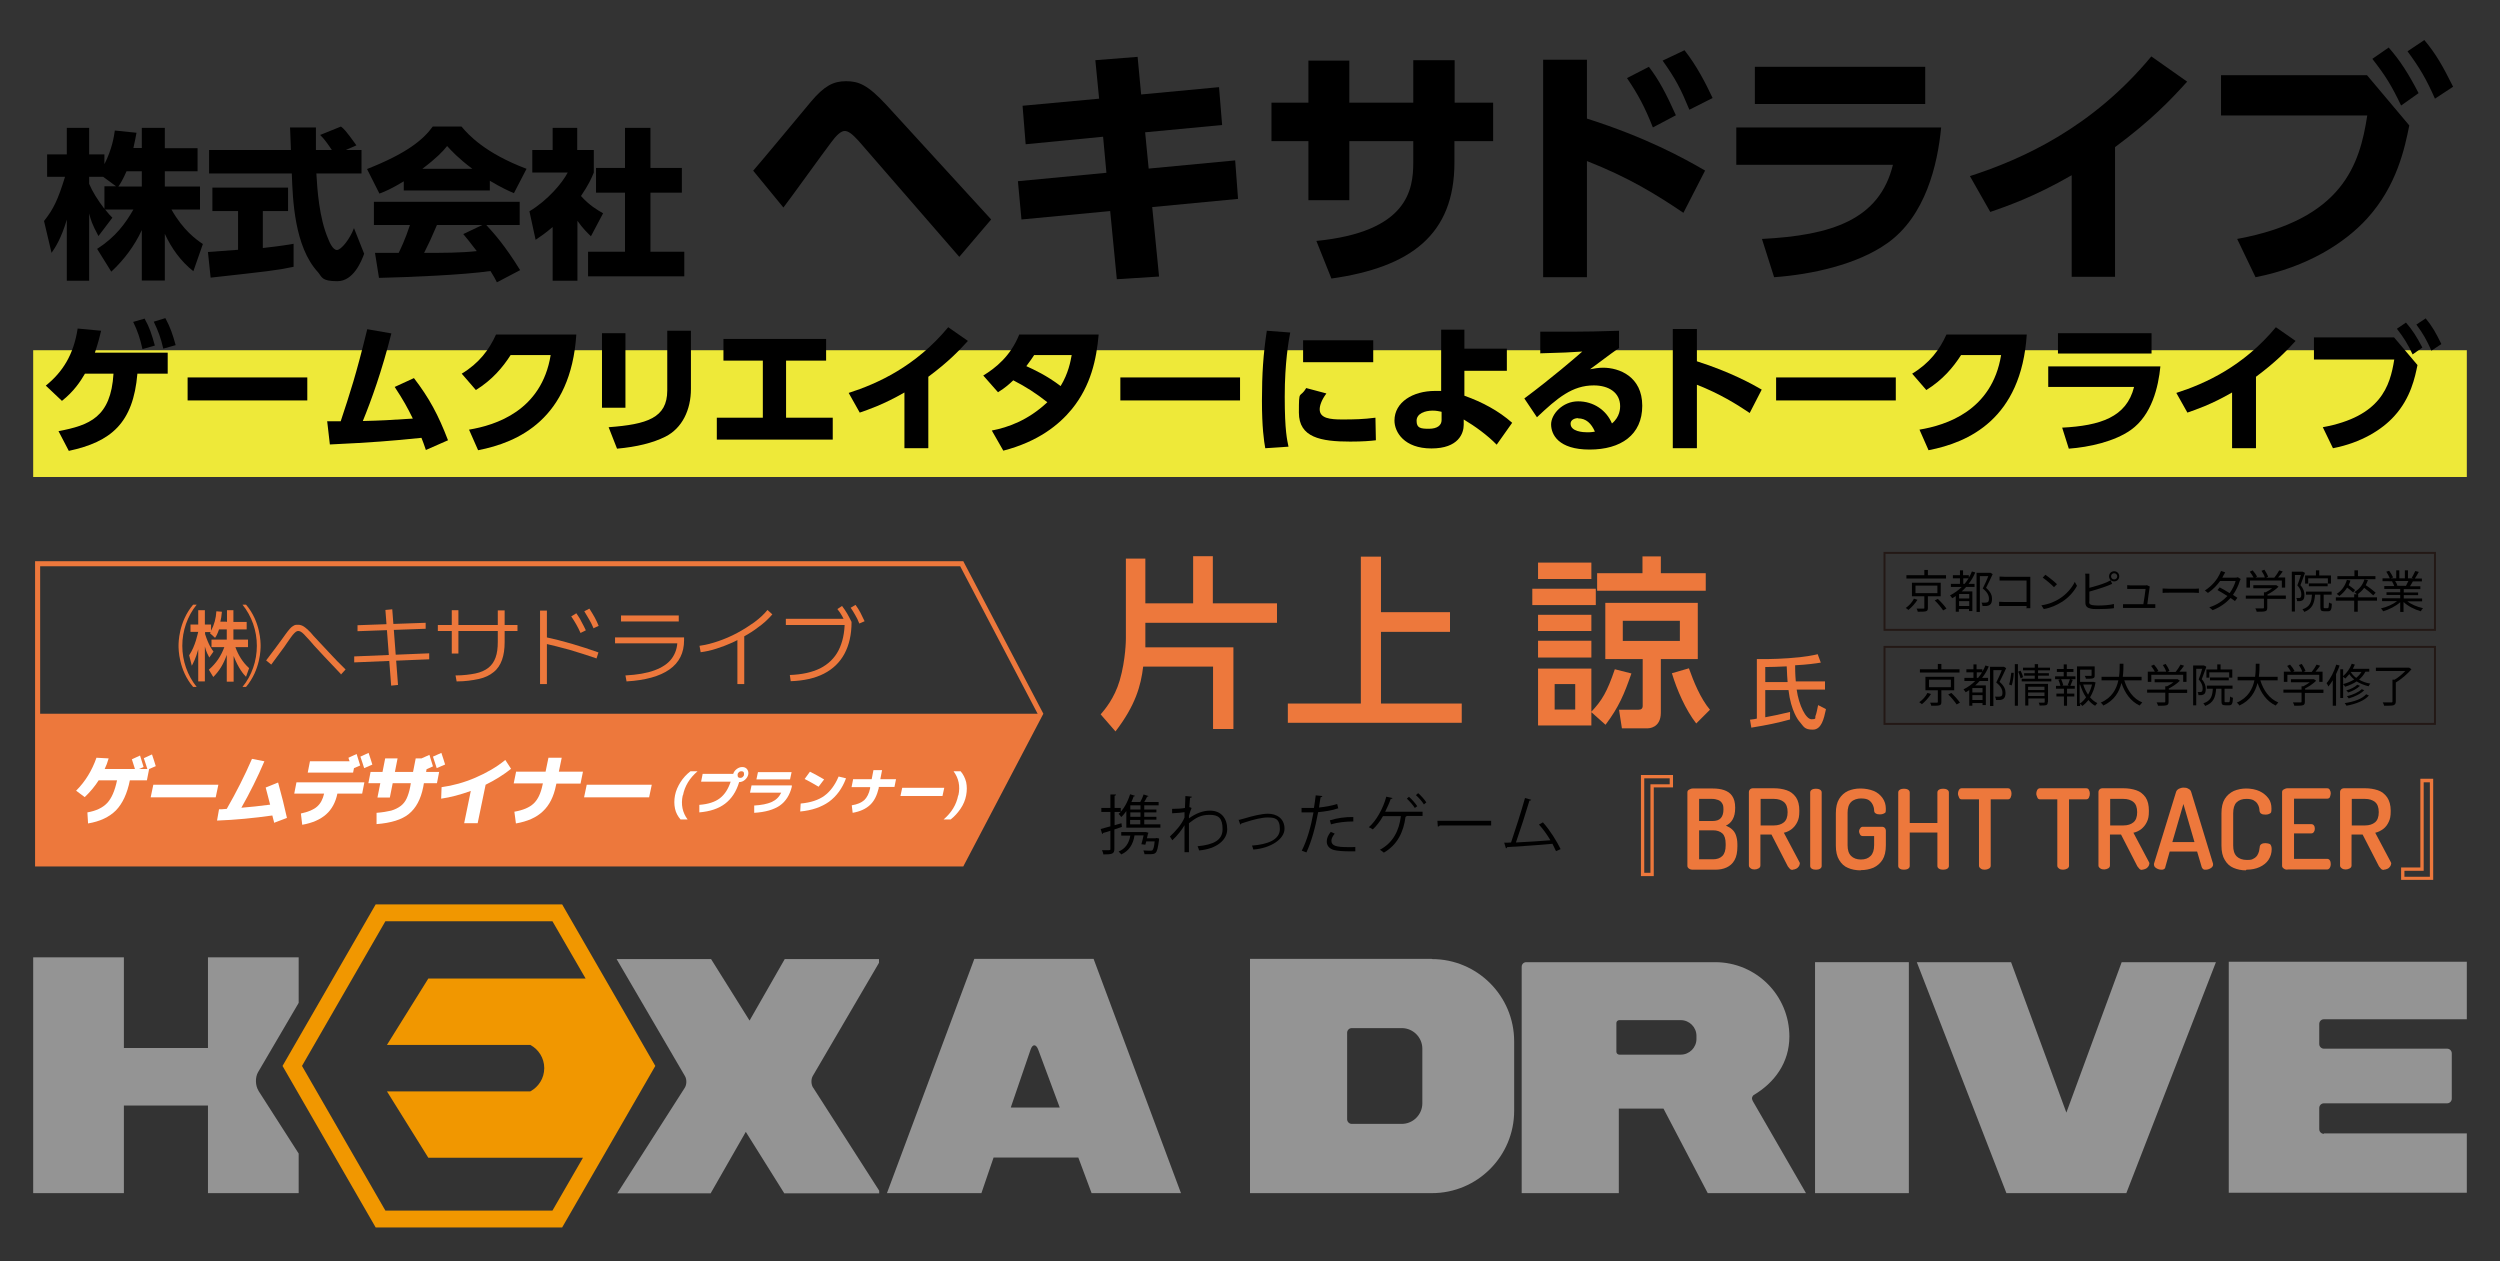 <?xml version="1.0" encoding="UTF-8"?>
<svg id="_レイヤー_1" data-name=" レイヤー 1" xmlns="http://www.w3.org/2000/svg" version="1.1" viewBox="0 0 1130 570">
  <rect x="0" y="0" width="1130" height="570" fill="#333333" stroke="none"/>
  <defs>
    <style>
      .cls-1 {
        fill: #000;
      }

      .cls-1, .cls-2, .cls-3, .cls-4, .cls-5, .cls-6, .cls-7 {
        stroke-width: 0px;
      }

      .cls-2 {
        fill: #f19700;
      }

      .cls-8 {
        stroke: #231815;
        stroke-width: .9px;
      }

      .cls-8, .cls-9 {
        stroke-miterlimit: 10;
      }

      .cls-8, .cls-9, .cls-3 {
        fill: none;
      }

      .cls-9 {
        stroke: #ed783c;
        stroke-width: 2.3px;
      }

      .cls-4 {
        fill: #949494;
      }

      .cls-5 {
        fill: #fff;
      }

      .cls-6 {
        fill: #ed783c;
      }

      .cls-7 {
        fill: #eee939;
      }
    </style>
  </defs>
  <g>
    <rect class="cls-7" x="15" y="158.3" width="1100" height="57.3"/>
    <g>
      <path class="cls-1" d="M64.1,67v-9.2h10.4v9.2h14.8v10.4h-14.8v6.9h15.9v10.4h-12.9c5.3,9.4,11.2,13.6,14.2,15.6l-4.3,12.3c-5.7-4.5-9.9-10.4-12.9-16.9v21.1h-10.4v-22.8c-3.3,7.1-8,13.4-13.8,18.8l-6.4-10.3c8.4-5.4,12.8-11.5,16.4-17.8h-12.8c1.6,2,2.3,2.7,3.3,3.7l-6.3,8.3c-3.1-5.8-3.4-7.2-4.2-10.2v30.4h-10.1v-27.6c-2.5,8.4-5.2,12.6-6.9,15l-3.4-14.4c4.3-5.4,6.3-9.6,9.5-20h-8.1v-10.1h8.9v-12h10.1v12h6.9v4.4c3.5-6.8,4.4-12.9,4.7-15.2l9.8,1c-.3,1.8-.7,3.7-1.4,6.9,0,0,3.8,0,3.8,0ZM52.6,84.3l-6-4.4h-6.3v3.2c1.4,3.4,3.9,7.4,6.9,11.3v-10.2h5.4ZM64.1,84.3v-6.9h-6.9c-1.5,3.5-3,6-3.7,6.9h10.6Z"/>
      <path class="cls-1" d="M94,113.9c.4,0,12.3-.9,13.6-1v-17.5h-11.6v-10.6h34.2v10.6h-11.4v16.7c8.2-.9,11.5-1.5,13.9-1.9v10.4c-8.1,1.7-11.6,2-37.5,4.9l-1.2-11.5h0ZM156.5,67.8h6.9v10.6h-20.4c.4,7,1.2,20.1,5.4,29.7.4,1.1,2,4.9,3.9,4.9s5.9-5,7.7-9.9l4.6,11.6c-1.2,3.3-4.8,12.4-12.1,12.4s-6.9-1.9-8.8-4.1c-10.6-11.5-11.4-32.6-11.8-44.6h-37.4v-10.6h37c0-1.2-.4-9.6-.4-10.2h11.7v10.2h7.2c-1.9-2.8-3.4-5-5.3-6.8l9.4-3.8c1.1.8,2,1.5,7,8.5l-4.6,2h0Z"/>
      <path class="cls-1" d="M182.6,81.9c-5.8,3.5-8.4,4.6-11.1,5.6l-5.6-11.1c17.8-7,25.4-13.2,29.7-19.2h13c3.1,3.7,10.6,12,29.4,19.1l-5.7,11c-2.2-.9-5.7-2.5-10.9-5.6v4.4h-38.9v-4.2h0ZM224.6,127.6c-.7-1.4-1.5-2.9-2.9-5.1-12.4,1.8-37.2,2.8-50.4,3.1l-1.8-11.3c.4,0,9.6,0,10.7,0,.6-1.2,3-6.1,5.1-12.6h-16.3v-10.5h65.9v10.5h-15.1c3.3,3.6,8.2,8.9,15.3,20.4l-10.5,5.5h0ZM213.5,76.3c-6.4-4.8-9.5-8.2-11.4-10.3-1.8,2.3-4.6,5.3-11.2,10.3h22.6ZM218,101.7h-20.5c-2.6,6.1-3.5,8-5.8,12.6,8.6,0,16.5,0,23.8-.8-3.1-4.1-4.7-6-6.1-7.7l8.6-4.1h0Z"/>
      <path class="cls-1" d="M260.9,126.9h-11.1v-24.3c-3,2.6-5.6,4.4-7.7,5.8l-2.8-12.9c8.2-4.9,14.9-12.8,17.3-17.5h-16v-10.2h9.2v-10h11.1v10h7.5v10.2c-1.1,2.7-2.3,5.4-5.8,10.6,4,4.4,7.4,6.3,10,7.8l-5.5,10.4c-1.5-1.5-3.5-3.3-6.1-7v27.1h0ZM282.6,57.8h11.4v18.1h14.2v11.2h-14.2v26.7h15.3v11.1h-43.5v-11.1h16.7v-26.7h-13.1v-11.2h13.1v-18.1Z"/>
      <path class="cls-1" d="M340.4,77.2c4.3-4.9,22.5-26.9,26.2-31.3,6-7.1,10.1-9.2,15.8-9.2s9.8,1.6,18.3,10.8l47.3,51.7-14.4,16.9-45.5-52.4c-2.9-3.2-4.7-4.5-6.3-4.5s-3.7,1.8-6.3,5.4c-3.5,4.6-18.3,25.2-21.4,29.2l-13.7-16.7h0Z"/>
      <path class="cls-1" d="M551,39.4l1.4,17.1-34.8,3.3,1.6,16.4,39.1-3.7,1.3,17.4-38.8,3.7,3.1,31.4-19.1,1.2-3-30.8-40.1,3.8-1.6-17.3,40-3.8-1.5-16.3-35,3.4-1.4-17.4,34.6-3.2-1.7-17.4,19.1-1.5,1.6,17,35.1-3.3h0Z"/>
      <path class="cls-1" d="M674.9,46.4v17.4h-17.5v9.7c0,32.6-19.8,47.3-55.6,52.4l-6.8-17c41.3-4.1,43.8-23.1,43.8-35.5v-9.6h-28.9v26.7h-18.5v-26.7h-16.7v-17.4h16.7v-19h18.5v19h28.9v-19.2h18.7v19.2h17.5,0Z"/>
      <path class="cls-1" d="M760.9,96.2c-12.4-8.4-25-16.1-43.6-23.4v52.5h-19.8V27h19.8v26.6c26.7,8.5,43.6,17.8,53.4,23.5,0,0-9.8,19.1-9.8,19.1ZM745.3,30.2c4.5,5.9,7.7,11.9,12.2,21.9l-10.4,5.5c-3.6-9.1-6.6-14.8-11.7-22.3l9.9-5.1h0ZM761.4,22.7c5.5,7,9.5,14.8,12.7,21.6l-10.5,5.3c-3.8-9.2-6.1-13.8-12.1-22.2l9.9-4.7h0Z"/>
      <path class="cls-1" d="M877.4,57.6c-1.6,16.9-7.1,40.1-24.3,52.3-13.6,9.7-34.3,14.2-51.2,15.4l-5.5-17.3c31.4-1.6,53.1-8.6,59.2-33.5h-70.8v-16.9h92.7,0ZM870.2,30.2v16.8h-77v-16.8s77,0,77,0Z"/>
      <path class="cls-1" d="M956,125.1h-19.6v-45.9c-17.3,10-30.2,14.3-36.8,16.6l-9.2-16.2c23.8-7.7,55.3-21.9,82-54.1l16.2,11.4c-7.8,8.6-16.2,17.4-32.6,29.6v58.7h0Z"/>
      <path class="cls-1" d="M1069.9,34l19.1,22.7c-2,9.9-5.5,27.2-19.1,42.1-9.9,10.9-26.9,21.9-50.4,26.5l-8.3-17.3c47.8-8.8,55.4-33.7,58.8-55.8h-66.1v-18.2h66ZM1079.7,21.5c5.2,5.9,9.1,12.1,13.5,20.6l-7.9,5.6c-4.3-9-7-13.4-13-21.1l7.5-5.2ZM1095.8,18.1c5.3,6.3,8.4,11.9,13,21.1l-8.2,5.4c-4-9-6.8-13.8-12.4-21.4l7.6-5.1h0Z"/>
    </g>
    <g>
      <path class="cls-1" d="M26.4,194.9c14-2.7,23.7-6.2,24.9-26h-12.9c-2.1,3.6-5,8-10.4,12.3l-7.3-6.9c7.6-6.1,12.6-14,14.4-25.8l10.6,1c-.5,2.2-1.3,5.4-2.8,9.9h32.9v9.5h-13.7c-1.9,22.4-11.9,30.8-31,34.9l-4.7-9h0ZM65.4,144.1c2.2,3.9,3.2,7.1,4.6,12.1l-5.6,1.6c-1.1-4.9-2.2-8.2-4.2-12.3l5.2-1.5h0ZM74.8,143.9c2.2,4.1,3.2,7.1,4.6,12.1l-5.6,1.6c-1.1-4.8-2.2-7.8-4.3-12.2l5.2-1.6h0Z"/>
      <path class="cls-1" d="M138.9,170.6v10.4h-54.1v-10.4h54.1Z"/>
      <path class="cls-1" d="M147.8,190.4h6.2c4.3-13,6.9-20.8,12-41.6l10.9,1.9c-4.3,17.1-9.1,30.3-12.9,39.6,8.3-.2,11.9-.4,22.6-1.1-2.5-5.1-4.2-8.2-8.2-14.3l8.7-4c6.9,9,11,16.6,15.4,28.1l-10,4.4c-.9-2.7-1.3-3.7-2-5.5-13.6,1.4-22.3,2.1-41.4,3l-1.2-10.4h0Z"/>
      <path class="cls-1" d="M212,194.2c12-2,32.8-8.5,36.9-33.7h-18.1c-3.6,5.6-8.3,11.2-15.7,15.8l-6.4-7.4c7.8-4.7,12.4-10.8,15.5-17.7h36.3c-2.5,38.2-26.3,48.8-44.4,52.3l-4.1-9.3h0Z"/>
      <path class="cls-1" d="M282.7,184.3h-10.6v-33.7h10.6v33.7ZM312.3,175.8c0,9.5-4,17.8-11.6,21.6-5.6,2.8-12.9,4.6-21.8,5.4l-3.8-9.7c17.4-1.3,26.5-4.2,26.5-16.6v-27h10.7v26.1h0Z"/>
      <path class="cls-1" d="M355.2,188.8h21.2v9.9h-52.4v-9.9h20.8v-25.8h-17.8v-9.8h46.4v9.8h-18.1v25.8Z"/>
      <path class="cls-1" d="M419.5,202.6h-10.7v-25.2c-9.5,5.5-16.5,7.8-20.2,9.1l-5-8.9c13.1-4.2,30.3-12,45-29.7l8.9,6.2c-4.3,4.7-8.9,9.5-17.9,16.2v32.2h0Z"/>
      <path class="cls-1" d="M444.5,169.7c5.4-3.3,12.3-8.7,16.2-18.5h35.9c-1,11.2-3.5,23.1-12.1,33.7-5.8,7.1-15.2,14.7-31,18.8l-5.2-9.1c7.3-1.4,16.4-4.6,25.1-12.8-5.4-4.2-9.4-6.8-15.4-9.9-1.7,1.6-3.5,3.3-6.9,5.4l-6.7-7.6h0ZM467.5,160.4c-1.1,1.6-1.6,2.5-3.6,5.1,3.5,1.6,9.2,4.2,15.5,9,3.5-5.7,4.5-11.2,5-14h-16.9Z"/>
      <path class="cls-1" d="M560.5,170.6v10.4h-54.1v-10.4h54.1Z"/>
      <path class="cls-1" d="M583.2,150.2c-.7,3.7-2.5,13.5-2.5,29.1s1.1,19.6,1.7,22.6l-10.5.7c-.6-3.3-1.5-9.4-1.5-21.5s.6-21.1,2.2-31.6l10.6.8h0ZM599.5,177.9c-2.2,2.9-3,5.5-3,7.1,0,4.1,4.7,4.6,10.2,4.6s9.6-.1,15-.8l.2,10.2c-2.4.3-5.9.6-11.6.6-13.4,0-23.2-1.9-23.2-13.1s.3-6,3.3-11.1l9,2.4h0ZM620.7,153.8v9.9h-31.7v-9.9h31.7Z"/>
      <path class="cls-1" d="M662,178.9c7.9,2.8,15.4,6.8,21.5,12.2l-7,9.9c-4.2-4.3-9.7-8.3-14.9-11.4v2.4c0,3.8-2.3,10.7-14.6,10.7s-16.7-7.4-16.7-12.6c0-8.3,8.3-13.4,18.3-13.4s2,0,2.8.2v-27.9c-.1,0,10.5,0,10.5,0v8.6h19.2v10h-19.2v11.2h0ZM651.5,186.1c-1.1-.2-2.2-.5-3.9-.5-3.5,0-7.3,1.3-7.3,4.6s1.8,3.6,5.6,3.6,5.7-1.6,5.7-3.9v-3.7h0Z"/>
      <path class="cls-1" d="M732,157.2c-1.7,1.1-4.5,3.1-13.3,9.7,1.7-.3,3.7-.7,5.9-.7,7.3,0,17.7,4,17.7,17.2s-9.7,19.8-23.8,19.8-17.4-6.8-17.4-11.4,5.2-10.4,12.2-10.4,12.8,4,15.3,10c3.7-3,3.7-7,3.7-7.8,0-6.2-5.2-9.4-11.9-9.4-9.7,0-16.4,5.6-25.7,14.4l-5.7-8.5c12.6-9.4,22.9-18.3,26.2-21.2-5.8.4-8.5.5-19,.8v-9.8c7,0,19.1.2,35.6-.4v7.7h0ZM713.3,189c-1.6,0-3.4.8-3.4,2.5,0,3.6,5.7,3.9,7.6,3.9s2.7-.2,3.4-.3c-1.6-3.7-4-6-7.6-6h0Z"/>
      <path class="cls-1" d="M790.9,186.7c-6.1-4.1-13.5-8.7-23.9-12.8v28.7h-10.9v-53.9h10.9v14.6c15.3,4.9,25,10.3,29.3,12.8l-5.4,10.5h0Z"/>
      <path class="cls-1" d="M856.9,170.6v10.4h-54.1v-10.4h54.1Z"/>
      <path class="cls-1" d="M867.6,194.2c12-2,32.8-8.5,36.9-33.7h-18.1c-3.6,5.6-8.3,11.2-15.7,15.8l-6.4-7.4c7.8-4.7,12.4-10.8,15.5-17.7h36.3c-2.5,38.2-26.3,48.8-44.4,52.3l-4.1-9.3h0Z"/>
      <path class="cls-1" d="M976.5,165.6c-.9,9.3-3.9,22-13.3,28.7-7.5,5.3-18.8,7.8-28.1,8.5l-3-9.5c17.2-.9,29.1-4.7,32.5-18.4h-38.8v-9.3h50.8ZM972.5,150.6v9.2h-42.3v-9.2h42.3Z"/>
      <path class="cls-1" d="M1019.6,202.6h-10.7v-25.2c-9.5,5.5-16.5,7.8-20.2,9.1l-5-8.9c13.1-4.2,30.3-12,45-29.7l8.9,6.2c-4.3,4.7-8.9,9.5-17.9,16.2v32.2h0Z"/>
      <path class="cls-1" d="M1082.2,152.6l10.5,12.4c-1.1,5.4-3,14.9-10.5,23.1-5.4,6-14.8,12-27.7,14.5l-4.6-9.5c26.2-4.8,30.4-18.5,32.3-30.6h-36.3v-10h36.2ZM1087.5,145.8c2.8,3.2,5,6.6,7.4,11.3l-4.4,3.1c-2.3-4.9-3.8-7.3-7.1-11.6l4.1-2.8h0ZM1096.4,143.9c2.9,3.5,4.6,6.5,7.1,11.6l-4.5,3c-2.2-4.9-3.7-7.6-6.8-11.8l4.2-2.8h0Z"/>
    </g>
  </g>
  <g>
    <polyline class="cls-6" points="17 322.6 17 390.5 434.7 390.5 470.3 322.6"/>
    <g>
      <path class="cls-6" d="M88.9,273.3c-4.2,5.2-6.5,11.8-6.5,18.6s2.3,13.4,6.5,18.6h-1.6c-6.6-7.7-6.6-17.3-6.6-18.6s0-10.8,6.6-18.6h1.6ZM102.6,281.1v-5.3h2.9v5.3h6v3.4h-6v4.6h6.6v3.4h-5.7c1.3,3.6,3.3,6.9,6.2,9.5l-1.4,3.9c-1-1-3.3-3.5-5.6-9.4v11.6h-3.1v-12.1c-1.5,4.2-3.3,7.2-6.1,10l-2-3.3c3.4-3,5.4-6,7-10.2h-5.8v-3.4h6.9v-4.6h-3.5c-.7,2-1.2,3-1.8,3.8l-2.3-2.1c.1-.2.3-.4.3-.5h-2.5v.9c1.6,5,3.1,7,3.8,7.9l-1.9,2.7c-.5-1-1.4-2.5-2-5v15.8h-3v-14.5c-1.1,4.2-2.4,6.4-2.9,7.4l-1.2-4.7c2.9-4.4,3.8-9.7,4.1-10.6h-3.5v-3.3h3.5v-6.5h3v6.5h2.8v2.8c1.5-2.9,2.2-5.6,2.4-8.8l2.5.2c-.2,2.1-.4,3.4-.7,4.5h2.6,0ZM111.2,273.3c6.6,7.7,6.6,17.3,6.6,18.6s0,10.8-6.6,18.6h-1.6c4.2-5.1,6.5-11.8,6.5-18.6s-2.3-13.4-6.5-18.6h1.6Z"/>
      <path class="cls-6" d="M154,304.6c-1.8-1.9-3.5-3.7-5.1-5.4s-3.2-3.3-4.6-4.9c-1.5-1.6-3-3.2-4.4-4.9-1.1-1.2-1.9-2.1-2.5-2.7-.6-.6-1.1-1-1.5-1.2-.4-.2-.8-.3-1.1-.3s-.7.1-1.1.4-.8.7-1.4,1.4-1.3,1.8-2.3,3.2c-.9,1.4-2,2.9-3.2,4.5s-2.6,3.5-4.2,5.7l-2.3-1.9c1.6-2.1,3.1-4.1,4.3-5.7,1.2-1.7,2.3-3.2,3.3-4.5.9-1.2,1.6-2.3,2.2-3,.6-.8,1.2-1.4,1.6-1.8.5-.4,1-.7,1.4-.9.4-.2,1-.2,1.5-.2s1,0,1.5.2c.4.1.9.4,1.4.7s1.1.9,1.8,1.5,1.5,1.5,2.4,2.6c2.5,2.7,4.9,5.2,7.2,7.7,2.3,2.5,4.7,5,7.3,7.5l-2.1,2.3h0Z"/>
      <path class="cls-6" d="M160.1,299.4v-2.7c0,0,33.9-1.4,33.9-1.4v2.7c0,0-33.9,1.4-33.9,1.4ZM161.6,285.3v-2.7c0,0,30.8-1.1,30.8-1.1v2.7c0,0-30.8,1.1-30.8,1.1ZM176.8,309.9l-2.6-34.2,3.1-.3,2.6,34.2-3.1.3Z"/>
      <path class="cls-6" d="M197.9,285.2v-2.7h36v2.7h-36ZM204.2,295.4v-19.6h3v19.6h-3ZM205.8,305.3c3.6,0,6.6-.4,9.1-.9,2.4-.5,4.4-1.4,5.9-2.6s2.5-2.7,3.2-4.6,1-4.3,1-7v-14.3h3.1v14.3c0,3.2-.4,5.9-1.2,8.1-.8,2.2-2,4.1-3.8,5.5-1.7,1.4-3.9,2.5-6.7,3.1s-6.1,1.1-10,1.1l-.5-2.7h0Z"/>
      <path class="cls-6" d="M244.1,309.2v-33.2h3.1v33.2h-3.1ZM269.6,297.6c-4.1-1.4-8.1-2.7-12.2-3.9-4.1-1.1-7.9-2.1-11.5-2.9l.8-2.8c3.7.8,7.7,1.8,11.8,3,4.1,1.2,8.1,2.5,12,3.9l-.9,2.8h0ZM262.4,286.1c-.6-1.3-1.2-2.6-1.9-3.8-.7-1.2-1.4-2.4-2.3-3.7l2.3-1.4c.9,1.3,1.7,2.5,2.3,3.8.7,1.2,1.3,2.5,2,3.9l-2.4,1.2h0ZM268.2,283.8c-.6-1.4-1.2-2.6-1.9-3.8-.7-1.2-1.4-2.4-2.2-3.7l2.3-1.2c.8,1.3,1.6,2.5,2.3,3.8s1.3,2.5,1.9,4l-2.4,1.1h0Z"/>
      <path class="cls-6" d="M282.7,305.3c5.3-.3,9.6-1,13.1-2.3s6.1-3,7.8-5.3c1.7-2.3,2.6-5,2.6-8.3l1.4,1.4h-29.6v-2.7h31.2v1.3c0,5.7-2.2,10.1-6.6,13.2-4.4,3.1-10.9,4.9-19.4,5.4l-.5-2.7ZM280.7,280.9v-2.7h26.1v2.7h-26.1Z"/>
      <path class="cls-6" d="M316.2,291.9c2.8-.4,5.6-1.1,8.5-2.1,2.9-1,5.7-2.2,8.5-3.7,2.8-1.5,5.3-3.1,7.7-4.8,2.4-1.8,4.4-3.6,6-5.6l2.2,2c-1.4,1.6-3,3.2-4.9,4.7s-4,3-6.2,4.3-4.5,2.6-6.9,3.7-4.8,2-7.3,2.8c-2.4.8-4.8,1.3-7.1,1.6l-.5-2.8h0ZM333.3,309.2v-22.3h3.1v22.3h-3.1Z"/>
      <path class="cls-6" d="M357,305.1c5.5-.2,10-1.2,13.7-3,3.7-1.9,6.5-4.6,8.3-8.1s2.8-7.9,2.8-13l1.5,1.5h-28.1v-2.8h28.8l.9,1.5c0,5.6-1.1,10.4-3.2,14.3-2.1,3.9-5.2,6.9-9.3,9-4.1,2.1-9.1,3.2-15,3.4l-.4-2.8h0ZM382.6,282.3c-.7-1.5-1.4-2.8-2-3.9-.6-1.1-1.3-2.1-2.1-3.1l2.1-1.4c.9,1.1,1.6,2.3,2.3,3.4.7,1.2,1.3,2.4,2,3.8l-2.3,1.2h0ZM388.4,281.8c-.6-1.5-1.2-2.8-1.9-3.9-.6-1.1-1.3-2.2-2-3.2l2.2-1.3c.8,1.1,1.6,2.3,2.2,3.5.6,1.2,1.2,2.5,1.9,3.9l-2.3,1h0Z"/>
    </g>
    <g>
      <path class="cls-6" d="M516.7,301.4c-1,8.5-3.5,17.5-12.5,29.2l-6.7-7.7c1.8-2.1,6.2-7.2,8.6-15.3,2.8-9.6,2.8-18.8,2.8-19v-36.1h8.8v20.2h21.6v-21.3h8.9v21.3h29v8.8h-59.5v6.9c0,1.7,0,2.7,0,4.2h39.8v36.9h-9.2v-28.2h-31.5Z"/>
      <path class="cls-6" d="M624.2,251.6v25.1h31.2v8.9h-31.2v32.4h36.5v8.7h-78.6v-8.7h33v-66.4h9.1,0Z"/>
      <path class="cls-6" d="M721.3,266.1v7.4h-28.7v-7.4h28.7ZM719.3,254.3v7.4h-24.1v-7.4h24.1ZM719.3,277.9v7.3h-24.1v-7.3h24.1ZM719.3,289.6v7.6h-24.1v-7.6h24.1ZM737.4,304.4c-3.2,9.2-5.6,15.1-11.7,23.2l-6.4-5.7v6h-24.1v-25.7h24.1v19.5c4.8-5.1,7.1-8.9,10.6-19.2l7.5,1.9h0ZM712,309.2h-9.3v11.5h9.3v-11.5ZM750.7,251.5v7.6h20.3v7.9h-49.1v-7.9h20.5v-7.6h8.2ZM750.7,322.1c0,7.1-5.6,7.1-6,7.1h-11.6l-1.3-8.4h8.8c1.2,0,1.9-.5,1.9-1.8v-21.1h-16.9v-25.4h41.8v25.4h-16.7v24.2h0ZM759.3,280.6h-25.8v9.1h25.8v-9.1ZM763.4,302.1c2.1,5.9,5.2,13.6,9.5,18.7l-6.2,6.2c-4.8-6.1-8.8-15.3-11-22.7l7.6-2.2h0Z"/>
      <path class="cls-6" d="M825.3,320.7c-.9,4.2-2,9.1-5.9,9.1s-4.1-1.4-6-3.6c-.5-.5-3.9-4.8-5-14.3h-10.5v12.3c3.8-.7,6.7-1.3,11.2-2.4v3.4c-5.5,1.5-9.6,2.4-17.5,3.7l-.6-3.6c1.8-.2,2.4-.3,3.1-.5v-26.9c2.5,0,7.3.1,14.4-.4,7.5-.5,11.4-1.4,13.1-1.8l1.4,3.8c-2.5.4-5.9.9-11.6,1.2,0,1.4,0,3.9.3,7.3h13.2v3.7h-12.8c1,7.2,4.2,13.4,6.7,13.4s1.5-.7,1.8-1.5c.4-1,.7-2.4,1.2-4.9l3.5,1.8h0ZM797.9,308.3h10.1c-.1-1.4-.3-3.7-.4-7.1-4.5.2-7.1.3-9.7.3v6.8Z"/>
    </g>
    <g>
      <path class="cls-1" d="M866.7,271.1c-1,1.6-2.6,3.4-4.1,4.6-.3-.3-.9-.7-1.2-.9,1.5-1,3-2.7,3.7-4.2l1.6.5h0ZM879.6,261.5h-17.9v-1.5h8.1v-2.4h1.6v2.4h8.2v1.5h0ZM871.4,269.5v5.3c0,.9-.2,1.3-.9,1.5-.7.2-1.9.2-3.7.2,0-.4-.3-1-.5-1.4,1.4,0,2.7,0,3,0,.4,0,.5,0,.5-.4v-5.2h-5.6v-6.1h13v6.1h-5.8,0ZM865.8,268.1h9.9v-3.4h-9.9v3.4ZM875.9,270.7c1.4,1.3,3.1,3.2,3.9,4.4l-1.5.8c-.8-1.2-2.4-3.2-3.8-4.5l1.4-.7h0Z"/>
      <path class="cls-1" d="M892.8,258.8c-.8,1.9-1.8,3.6-3,5.1h2.7v1.4h-3.8c-.6.7-1.3,1.4-2,2h4.8v8.9h-1.5v-.9h-4.6v1.2h-1.4v-7.1c-.5.4-1.1.7-1.6,1-.2-.3-.7-1-1-1.3,2-1,3.8-2.3,5.3-3.8h-4.9v-1.4h4.1v-2.5h-3.2v-1.4h3.2v-2.2h1.4v2.2h2.6v1.1c.6-.9,1-1.8,1.4-2.8l1.4.4h0ZM890.1,268.5h-4.6v2h4.6v-2ZM890.1,273.9v-2.2h-4.6v2.2h4.6ZM888,263.9c.6-.8,1.3-1.6,1.8-2.5h-2.4v2.5h.6ZM900.7,259.5c-.9,1.9-2,4.3-3,6.2,2.2,1.9,2.7,3.5,2.7,5,0,1.3-.3,2.2-1,2.7-.4.3-.9.4-1.4.5-.6,0-1.3,0-1.9,0,0-.4-.2-1.1-.5-1.5.7,0,1.3,0,1.8,0,.3,0,.7-.1,1-.2.5-.2.6-.9.6-1.6,0-1.3-.6-2.9-2.8-4.6.9-1.8,1.9-3.9,2.5-5.6h-3.8v16.2h-1.5v-17.7h6.3c0,0,1.1.7,1.1.7h0Z"/>
      <path class="cls-1" d="M916,275.1c0-.2,0-.7,0-1.2h-10.1c-.8,0-1.8,0-2.3,0v-1.9c.5,0,1.4.1,2.3.1h10.1v-9.7h-9.9c-.8,0-1.8,0-2.3,0v-1.8c.7,0,1.6.1,2.2.1h10.2c.5,0,1.1,0,1.5,0,0,.5,0,1.1,0,1.6v10.6c0,.7,0,1.7,0,2h-1.9,0Z"/>
      <path class="cls-1" d="M930.9,270.6c3.2-2,5.7-5,6.9-7.6l1,1.8c-1.4,2.6-3.8,5.4-6.9,7.3-2.1,1.3-4.7,2.6-8.1,3.2l-1.1-1.7c3.6-.5,6.3-1.8,8.2-3ZM929.7,264.1l-1.3,1.3c-1-1.1-3.6-3.3-5.1-4.3l1.2-1.3c1.5,1,4.1,3.1,5.3,4.3h0Z"/>
      <path class="cls-1" d="M944.3,272c0,1,.4,1.3,1.4,1.5.6.1,1.7.2,2.7.2,2.2,0,5.3-.2,7.1-.7v1.9c-1.8.3-4.9.4-7.1.4s-2.5,0-3.3-.2c-1.6-.3-2.5-1-2.5-2.7v-11.4c0-.5,0-1.2-.1-1.7h1.9c0,.5,0,1.1,0,1.7v4.7c2.4-.6,5.7-1.6,7.8-2.5.6-.3,1.2-.6,1.8-.9l.7,1.6c-.6.2-1.3.6-1.9.8-2.3.9-5.9,2-8.4,2.7v4.5h0ZM957.9,260.5c0,1.3-1,2.3-2.3,2.3s-2.3-1-2.3-2.3,1-2.3,2.3-2.3,2.3,1,2.3,2.3ZM957,260.5c0-.7-.6-1.4-1.4-1.4s-1.4.6-1.4,1.4.6,1.4,1.4,1.4,1.4-.6,1.4-1.4Z"/>
      <path class="cls-1" d="M972.6,273.1c.5,0,1.2,0,1.6,0v1.7c-.4,0-1.1,0-1.6,0h-11.3c-.6,0-1.1,0-1.7,0v-1.7c.5,0,1.1,0,1.7,0h7.5c.3-1.7.9-5.8,1-6.9h-6.6c-.6,0-1.1,0-1.7,0v-1.7c.5,0,1.1.1,1.6.1h6.3c.3,0,.8,0,1-.1l1.3.6c0,.2-.1.5-.1.6-.2,1.4-.8,5.5-1,7.4h2Z"/>
      <path class="cls-1" d="M977.5,266c.6,0,1.7.1,2.9.1h11.3c1,0,1.8,0,2.2-.1v2c-.4,0-1.3-.1-2.2-.1h-11.3c-1.1,0-2.2,0-2.9.1v-2h0Z"/>
      <path class="cls-1" d="M1012.8,261.7c-.2.3-.3.8-.5,1.1-.5,1.8-1.6,4.1-3,6.1.8.5,1.5,1,2,1.3l-1.1,1.5c-.5-.4-1.2-.9-2-1.4-1.9,2.1-4.5,4.1-8.1,5.5l-1.5-1.3c3.6-1.1,6.3-3.1,8.2-5.1-1.6-1-3.4-2.1-4.5-2.7l1-1.2c1.2.6,2.9,1.6,4.5,2.6,1.3-1.8,2.3-3.9,2.7-5.5h-7c-1.3,1.8-3.2,3.9-5.5,5.4l-1.4-1.1c3.5-2.2,5.7-5.3,6.6-7.2.2-.4.5-1.1.7-1.6l1.9.6c-.3.5-.7,1.2-.9,1.6-.1.2-.3.5-.4.8h5.6c.6,0,1,0,1.4-.2l1.3.8h0Z"/>
      <path class="cls-1" d="M1033.1,270.7h-8.3v4c0,.9-.2,1.4-1,1.6s-1.9.2-3.8.2c0-.4-.4-1.1-.6-1.5,1.6,0,3,0,3.4,0,.4,0,.5-.1.5-.4v-4h-8.2v-1.4h8.2v-1.5h.8c1-.5,2.1-1.2,2.9-1.8h-8.5v-1.4h10.4c0,0,1,.7,1,.7-1.3,1.3-3.2,2.6-5,3.5v.5h8.3v1.4h0ZM1016.9,265.6h-1.5v-4.6h3.2c-.4-.8-1.1-1.8-1.7-2.6l1.3-.6c.8.9,1.6,2,2,2.8l-.7.4h4.2c-.2-.9-.9-2.1-1.5-3l1.3-.5c.7,1,1.4,2.3,1.7,3.2l-.9.4h3.7c.8-1,1.7-2.3,2.2-3.3l1.6.5c-.6.9-1.4,1.9-2.1,2.7h3.2v4.6h-1.5v-3.2h-14.4v3.2h0Z"/>
      <path class="cls-1" d="M1041.8,259.1c-.6,1.7-1.4,3.8-2,5.4,1.5,1.7,1.8,3.2,1.8,4.4s-.2,2-.8,2.4c-.3.2-.7.3-1.1.4-.4,0-.9,0-1.4,0,0-.4-.1-1-.4-1.4.5,0,.9,0,1.2,0,.3,0,.5,0,.7-.2.3-.2.4-.8.4-1.4,0-1.1-.3-2.5-1.8-4.1.6-1.5,1.2-3.3,1.6-4.7h-2.7v16.5h-1.4v-18h4.9c0,0,1,.5,1,.5h0ZM1052.1,274.9c.4,0,.5-.3.6-2.6.3.3.9.5,1.3.6-.1,2.7-.5,3.4-1.7,3.4h-1.8c-1.4,0-1.7-.5-1.7-2v-5.5h-2.4c-.3,3.9-1.2,6.4-4.9,7.8-.1-.4-.5-.9-.8-1.2,3.4-1.1,4.1-3.2,4.3-6.6h-2.7v-1.4h11.6v1.4h-3.6v5.5c0,.5,0,.6.5.6h1.4,0ZM1043.3,263.8h-1.4v-3.7h4.9v-2.3h1.5v2.3h5.3v3.7h-1.4v-2.4h-8.9v2.4h0ZM1043.6,265v-1.3h8.5v1.3h-8.5Z"/>
      <path class="cls-1" d="M1074.2,271.5h-8.5v5h-1.6v-5h-8.3v-1.5h8.3v-1.4h1.2c-.3-.3-.8-.8-1.1-1,2.1-1.2,3.8-3.2,4.5-5.7l1.6.3c-.3.8-.6,1.6-1,2.3,1.6,1,3.5,2.5,4.5,3.4l-1.1,1.2c-.9-.9-2.6-2.3-4.1-3.4-.8,1.2-1.9,2.1-2.9,2.9h.2v1.4h8.5v1.5h0ZM1063.5,267.7c-.6-.6-1.6-1.4-2.6-2.1-.9,1.5-2.2,2.8-3.5,3.8-.3-.3-.9-.8-1.2-1,2.2-1.3,3.8-3.6,4.6-6.3l1.6.3c-.2.7-.5,1.4-.8,2.1,1,.7,2.2,1.6,2.9,2.2l-.9,1.1h0ZM1073.7,261.8h-17.2v-1.4h7.7v-2.6h1.6v2.6h7.9v1.4h0Z"/>
      <path class="cls-1" d="M1087.8,271.6c1.9,1.5,4.7,2.7,7.4,3.3-.3.3-.8.9-1,1.4-2.8-.8-5.8-2.3-7.8-4.2v4.5h-1.5v-4.4c-2,1.8-5,3.3-7.7,4.1-.2-.4-.7-1-1-1.3,2.6-.6,5.4-1.8,7.3-3.3h-6.8v-1.3h8.2v-1.5h-6.2v-1.2h6.2v-1.5h-7.2v-1.3h4.5c-.2-.6-.6-1.4-1-2.1h.7c0-.1-5-.1-5-.1v-1.3h3.3c-.3-.8-1-2.1-1.6-3l1.3-.4c.7.9,1.4,2.2,1.8,3l-1.1.4h2.5v-3.6h1.4v3.6h2.5v-3.6h1.4v3.6h2.5l-.8-.2c.5-.9,1.2-2.2,1.6-3.1l1.6.4c-.6,1-1.2,2.2-1.8,3h3.2v1.3h-4.1c-.4.8-.9,1.6-1.3,2.2h4.7v1.3h-7.5v1.5h6.5v1.2h-6.5v1.5h8.3v1.3h-6.8,0ZM1082.6,262.6c.4.6.9,1.5,1,2.1h-.7c0,.1,4.8.1,4.8.1h-.2c.3-.7.8-1.5,1.1-2.2h-6.1,0Z"/>
    </g>
    <g>
      <path class="cls-1" d="M872.8,313.7c-1,1.6-2.6,3.4-4.1,4.6-.3-.3-.9-.7-1.2-.9,1.5-1,3-2.7,3.7-4.2l1.6.5h0ZM885.7,304h-17.9v-1.5h8.1v-2.4h1.6v2.4h8.2v1.5h0ZM877.5,312v5.3c0,.9-.2,1.3-.9,1.5-.7.2-1.9.2-3.7.2,0-.4-.3-1-.5-1.4,1.4,0,2.7,0,3,0,.4,0,.5,0,.5-.4v-5.2h-5.6v-6.1h13v6.1h-5.8,0ZM871.9,310.6h9.9v-3.4h-9.9v3.4ZM882,313.2c1.4,1.3,3.1,3.2,3.9,4.4l-1.5.8c-.8-1.2-2.4-3.2-3.8-4.5l1.4-.7h0Z"/>
      <path class="cls-1" d="M898.9,301.3c-.8,1.9-1.8,3.6-3,5.1h2.7v1.4h-3.8c-.6.7-1.3,1.4-2,2h4.8v8.9h-1.5v-.9h-4.6v1.2h-1.4v-7.1c-.5.4-1.1.7-1.6,1-.2-.3-.7-1-1-1.3,2-1,3.8-2.3,5.3-3.8h-4.9v-1.4h4.1v-2.5h-3.2v-1.4h3.2v-2.2h1.4v2.2h2.6v1.1c.6-.9,1-1.8,1.4-2.8l1.4.4h0ZM896.1,311h-4.6v2h4.6v-2ZM896.1,316.4v-2.2h-4.6v2.2h4.6ZM894.1,306.4c.6-.8,1.3-1.6,1.8-2.5h-2.4v2.5h.6ZM906.8,302c-.9,1.9-2,4.3-3,6.2,2.2,1.9,2.7,3.5,2.7,5,0,1.3-.3,2.2-1,2.7-.4.3-.9.4-1.4.5-.6,0-1.3,0-1.9,0,0-.4-.2-1.1-.5-1.5.7,0,1.3,0,1.8,0,.3,0,.7-.1,1-.2.5-.2.6-.9.6-1.6,0-1.3-.6-2.9-2.8-4.6.9-1.8,1.9-3.9,2.5-5.6h-3.8v16.2h-1.5v-17.7h6.3c0,0,1.1.7,1.1.7h0Z"/>
      <path class="cls-1" d="M908.1,309.4c.5-1.4.8-3.6,1-5.3h1.1c0,1.8-.4,4.1-.9,5.7l-1.2-.4h0ZM910.7,300.2h1.4v18.8h-1.4v-18.8ZM913.3,303.2c.5.9,1,2.1,1.1,2.9l-1.1.5c-.2-.8-.6-2.1-1.1-3l1-.4h0ZM927.2,306.8v1.2h-13.4v-1.2h5.9v-1.4h-4.8v-1.1h4.8v-1.3h-5.3v-1.2h5.3v-1.6h1.5v1.6h5.4v1.2h-5.4v1.3h4.9v1.1h-4.9v1.4h6ZM925.6,317.3c0,.8-.2,1.2-.7,1.4-.6.2-1.5.2-3,.2,0-.4-.2-.9-.4-1.3,1,0,2,0,2.3,0,.3,0,.4,0,.4-.4v-1.5h-7.4v3.2h-1.4v-9.8h10.3v8.1h0ZM916.7,310.4v1.5h7.4v-1.5h-7.4ZM924.1,314.6v-1.6h-7.4v1.6h7.4Z"/>
      <path class="cls-1" d="M934.3,305.7h3.8v1.3h-2.2l1,.3c-.4,1-.8,1.9-1.1,2.7h2v1.3h-3.5v2.2h3.3v1.3h-3.3v4.2h-1.4v-4.2h-3.4v-1.3h3.4v-2.2h-3.6v-1.3h2c-.1-.7-.5-1.8-.9-2.7l1-.3h-2.5v-1.3h3.9v-2h-3.1v-1.3h3.1v-2.1h1.4v2.1h3v1.3h-3v2h0ZM934.6,309.7c.3-.7.8-1.9,1-2.7h-4c.5.9.8,2,1,2.7l-.7.2h3.6l-.8-.2h0ZM947.2,308.4c-.4,2.5-1.3,4.8-2.5,6.8,1,1.1,2,2,3.3,2.6-.3.3-.8.9-1,1.2-1.1-.6-2.2-1.5-3-2.6-.8,1-1.7,1.9-2.8,2.7-.2-.3-.6-.7-1-1v1h-1.4v-17.9h8v4c0,.8-.1,1.2-.8,1.4-.6.2-1.7.2-3.2.2,0-.4-.3-1-.5-1.3,1.3,0,2.3,0,2.7,0,.3,0,.4,0,.4-.3v-2.5h-5.2v5.5h6.1c0,0,1,.3,1,.3h0ZM940.1,318c1.1-.7,2-1.7,2.8-2.8-1.2-1.7-2-3.7-2.7-5.8h-.2v8.6ZM941.6,309.4c.5,1.6,1.3,3.2,2.2,4.6.8-1.4,1.4-3,1.8-4.6h-3.9Z"/>
      <path class="cls-1" d="M960.2,307.6c1.4,4.5,4.1,8.3,8.1,9.9-.4.4-.9,1-1.2,1.4-4-1.9-6.6-5.5-8.2-10.2-1,4-3.2,7.9-8.2,10.2-.2-.4-.7-1-1.2-1.3,5.1-2.2,7.2-6.2,8-10.1h-7.6v-1.6h7.9c.3-2.2.3-4.2.3-5.9h1.7c0,1.6,0,3.7-.3,5.9h8.5v1.6h-7.8,0Z"/>
      <path class="cls-1" d="M988.5,313.2h-8.3v4c0,.9-.2,1.4-1,1.6s-1.9.2-3.8.2c0-.4-.4-1.1-.6-1.5,1.6,0,3,0,3.4,0,.4,0,.5-.1.5-.4v-4h-8.2v-1.4h8.2v-1.5h.8c1-.5,2.1-1.2,2.9-1.8h-8.5v-1.4h10.4c0,0,1,.7,1,.7-1.3,1.3-3.2,2.6-5,3.5v.5h8.3v1.4h0ZM972.3,308.2h-1.5v-4.6h3.2c-.4-.8-1.1-1.8-1.7-2.6l1.3-.6c.8.9,1.6,2,2,2.8l-.7.4h4.2c-.2-.9-.9-2.1-1.5-3l1.3-.5c.7,1,1.4,2.3,1.7,3.2l-.9.4h3.7c.8-1,1.7-2.3,2.2-3.3l1.6.5c-.6.9-1.4,1.9-2.1,2.7h3.2v4.6h-1.5v-3.2h-14.4v3.2h0Z"/>
      <path class="cls-1" d="M997.2,301.6c-.6,1.7-1.4,3.8-2,5.4,1.5,1.7,1.8,3.2,1.8,4.4s-.2,2-.8,2.4c-.3.2-.7.3-1.1.4-.4,0-.9,0-1.4,0,0-.4-.1-1-.4-1.4.5,0,.9,0,1.2,0,.3,0,.5,0,.7-.2.3-.2.4-.8.4-1.4,0-1.1-.3-2.5-1.8-4.1.6-1.5,1.2-3.3,1.6-4.8h-2.7v16.5h-1.4v-18h4.9c0,0,1,.5,1,.5h0ZM1007.4,317.4c.4,0,.5-.3.6-2.6.3.3.9.5,1.3.6-.1,2.7-.5,3.4-1.7,3.4h-1.8c-1.4,0-1.7-.5-1.7-2v-5.5h-2.4c-.3,3.9-1.2,6.4-5,7.8-.1-.4-.5-.9-.8-1.2,3.4-1.1,4.1-3.2,4.3-6.6h-2.7v-1.4h11.6v1.4h-3.6v5.5c0,.5,0,.6.5.6h1.4,0ZM998.7,306.3h-1.4v-3.7h4.9v-2.3h1.5v2.3h5.3v3.7h-1.4v-2.4h-9v2.4h0ZM998.9,307.5v-1.3h8.5v1.3h-8.5Z"/>
      <path class="cls-1" d="M1021.7,307.6c1.4,4.5,4.1,8.3,8.1,9.9-.4.4-.9,1-1.2,1.4-4-1.9-6.6-5.5-8.2-10.2-1,4-3.2,7.9-8.2,10.2-.2-.4-.7-1-1.2-1.3,5.1-2.2,7.2-6.2,8-10.1h-7.6v-1.6h7.9c.3-2.2.3-4.2.3-5.9h1.7c0,1.6,0,3.7-.3,5.9h8.5v1.6h-7.8,0Z"/>
      <path class="cls-1" d="M1050.1,313.2h-8.3v4c0,.9-.2,1.4-1,1.6s-1.9.2-3.8.2c0-.4-.4-1.1-.6-1.5,1.6,0,3,0,3.4,0,.4,0,.5-.1.5-.4v-4h-8.2v-1.4h8.2v-1.5h.8c1-.5,2.1-1.2,2.9-1.8h-8.5v-1.4h10.4c0,0,1,.7,1,.7-1.3,1.3-3.2,2.6-5,3.5v.5h8.3v1.4h0ZM1033.8,308.2h-1.5v-4.6h3.2c-.4-.8-1.1-1.8-1.7-2.6l1.3-.6c.8.9,1.6,2,2,2.8l-.7.4h4.2c-.2-.9-.9-2.1-1.5-3l1.3-.5c.7,1,1.4,2.3,1.7,3.2l-.9.4h3.7c.8-1,1.7-2.3,2.2-3.3l1.6.5c-.6.9-1.4,1.9-2.1,2.7h3.2v4.6h-1.5v-3.2h-14.4v3.2h0Z"/>
      <path class="cls-1" d="M1057.5,300.7c-.4,1.4-1,2.7-1.6,4v14.3h-1.5v-11.5c-.6,1-1.3,2-2,2.8-.1-.4-.5-1.2-.8-1.5,1.8-2,3.4-5.2,4.4-8.4l1.4.4h0ZM1069.1,303.7c-.7,1.4-1.7,2.5-2.8,3.5,1.4.8,3.1,1.5,5.1,1.8-.3.3-.7.9-.8,1.2-2.1-.5-3.9-1.3-5.4-2.2-1.5,1-3.3,1.8-5.2,2.4-.2-.3-.6-.9-.9-1.2,1.9-.5,3.6-1.2,5-2.1-.9-.7-1.7-1.6-2.2-2.4-.6.7-1.2,1.4-1.8,2-.2-.2-.7-.6-1-.8v9.6h-1.3v-13h1.3v3.1c1.6-1.4,3.1-3.4,3.9-5.6l1.4.4c-.3.6-.6,1.3-.9,1.9h7.4v1.3h-1.7,0ZM1070.8,314.3c-2,2.4-5.9,3.9-10.2,4.7-.2-.4-.5-.9-.8-1.2,4.2-.6,7.9-1.9,9.7-4l1.3.6h0ZM1066.7,310c-1.3,1.3-3.4,2.4-5.3,3-.2-.3-.6-.7-.9-.9,1.8-.5,3.9-1.5,5-2.6l1.2.5h0ZM1068.7,311.9c-1.6,1.7-4.3,3-7.1,3.8-.2-.3-.5-.8-.8-1,2.6-.6,5.3-1.8,6.7-3.2l1.2.5h0ZM1062.5,303.7c.6,1,1.4,1.9,2.5,2.7,1-.8,1.8-1.7,2.4-2.7h-4.9Z"/>
      <path class="cls-1" d="M1090,302.5c-1.8,2.1-4.6,4.5-7.1,6v8.5c0,1-.3,1.5-1.1,1.8-.8.2-2.2.2-4.2.2,0-.4-.4-1.1-.6-1.5,1.7,0,3.3,0,3.8,0s.6-.1.6-.5v-9.8h1c1.7-1,3.5-2.5,4.8-3.9h-13.3v-1.5h15c0-.1,1.2.8,1.2.8h0Z"/>
    </g>
    <rect class="cls-8" x="851.8" y="249.9" width="248.8" height="34.8"/>
    <rect class="cls-8" x="851.8" y="292.4" width="248.8" height="34.8"/>
    <g>
      <path class="cls-1" d="M507,373.8l-3.3,1.1v8.8c0,2.3-1.1,2.5-5,2.5,0-.5-.3-1.3-.6-1.9.6,0,1.2,0,1.8,0,2,0,2,0,2-.6v-8.2c-1.2.4-2.4.8-3.3,1,0,.2-.2.4-.4.5l-.7-2.3c1.2-.3,2.7-.7,4.4-1.2v-6.5h-4.1v-1.8h4.1v-6.1h2.5c0,.4-.2.5-.6.6v5.5h2.8v1.8h-2.8v6l3.1-.9.2,1.7h0ZM517.3,372.6h7.2v1.5h-15.4v-7.5c-.7,1-1.5,2-2.3,2.7-.3-.4-.8-1.1-1.2-1.4,2.2-1.9,4.1-5.3,5.2-8.9l2.2.7c0,.2-.3.3-.6.3-.3.8-.6,1.7-1,2.5h4c.6-1,1.2-2.4,1.5-3.4l2.2.7c0,.2-.3.3-.6.3-.3.7-.8,1.6-1.3,2.4h6.5v1.5h-6.5v1.9h5.5v1.3h-5.5v2h5.5v1.3h-5.5v2h0ZM522.5,378.8h.4c0,0,1,.2,1,.2v.5c-.5,3.8-.9,5.4-1.6,6-.5.5-1.3.6-2.7.6s-1.5,0-2.3,0c0-.5-.3-1.2-.5-1.7,1.3.1,2.7.1,3.1.1s.8,0,1-.2c.4-.4.8-1.5,1-4h-3.8l-.4,1.5-1.8-.2c.4-1.2.7-2.8,1-4h-4.1c-.6,4.1-2.6,7.1-6,8.6-.3-.4-.8-1-1.2-1.3,2.9-1.2,4.7-3.6,5.3-7.2h-4.1v-1.6h11.2c0,0,1.1.3,1.1.3,0,.1,0,.3-.2.4-.1.6-.3,1.3-.5,2.1h4,0ZM515.5,365.9v-1.9h-4.6v1.9h4.6ZM515.5,369.2v-2h-4.6v2h4.6ZM510.8,370.6v2h4.6v-2h-4.6Z"/>
      <path class="cls-1" d="M535.8,359.8l2.9.3c0,.4-.3.5-.8.5-.1,1.4-.2,3-.3,4.2.2,0,.5.2,1,.4-.3.7-.9,2.3-1.2,3.5,0,.6,0,.8,0,1.2,3.2-2.3,6.4-3.5,9.5-3.5,5.1,0,7.8,3.5,7.8,8.4s-4.8,8.9-12.7,9.6c-.2-.6-.4-1.3-.7-1.9,7.2-.7,11.3-2.7,11.3-7.7s-1.8-6.5-5.8-6.5-6.1,1.2-9.4,3.8c0,4.2,0,9.2,0,13.1h-2c0-1.8,0-10.3,0-12.2-1,1.8-3.2,4.7-5.5,6.8l-1.1-1.7c2.3-2.1,5.4-5.5,6.6-8.6v-2.4c-1,.2-3.3.4-5.6.5v-2c2,0,4.4-.1,5.8-.4l.2-5.4h0Z"/>
      <path class="cls-1" d="M560,370.6c.5-.1,1.6-.4,2.6-.7,3.6-1.1,7.8-2.1,10.5-2.1,3.9,0,7.5,2.1,7.5,6.8s-6.3,8.8-14.1,9.4c-.1-.4-.4-1.4-.6-1.8,6.8-.5,12.6-2.5,12.6-7.5s-2.6-5.2-5.7-5.2c-2.3,0-6.1.9-9.8,2.1-.7.2-1.4.5-1.9.6,0,.2-.3.4-.5.5l-.8-2.3h0Z"/>
      <path class="cls-1" d="M604.7,365.4c-2.5.9-5.8,1.4-8.9,1.7-1.2,6.7-3,13.3-5.3,18.2l-2.1-.8c2.4-4.7,4.1-10.7,5.3-17.3-.6,0-4.5,0-5.4,0v-2c.4,0,1,0,1.7,0s3.2,0,3.9,0c.3-1.9.6-3.9.8-5.7l3,.3c0,.3-.4.5-.8.6-.2,1.3-.5,2.9-.7,4.6,2.8-.3,5.7-.8,8.2-1.6l.5,2h0ZM612.5,384.8c-.9,0-1.8,0-2.7,0-2.7,0-5.3-.2-6.9-.6-2.1-.6-3.3-2.1-3.2-4,0-1.3.6-2.7,1.8-4.2l1.8.8c-1,1.2-1.5,2.3-1.5,3.2,0,2.3,2.2,2.9,7.5,2.9s2.2,0,3.3-.1v2.1h0ZM601.1,370.8c3-1,7.1-1.6,10.6-1.5v2c-3.3,0-7.1.4-10.1,1.3l-.5-1.8h0Z"/>
      <path class="cls-1" d="M643,366.8v2h-7.2c0,.2-.3.3-.5.4-.9,6.8-3.6,12.6-9.8,16.2-.5-.4-1.2-1-1.8-1.3,6-3.2,8.7-8.7,9.5-15.2h-8.1c-1.3,2.4-3,4.5-4.6,6-.4-.3-1.2-.8-1.8-1,3.2-2.7,6.5-8.4,7.9-13.8l2.8.6c0,.2-.3.4-.8.4-.6,1.8-1.6,4-2.5,5.8h16.9ZM636.9,360.2c1.3,1.1,2.9,3,3.7,4.2l-1.1.8c-.8-1.3-2.4-3.1-3.6-4.2l1-.9h0ZM641,358.5c1.3,1.1,2.9,2.9,3.7,4.2l-1.1.9c-.8-1.4-2.4-3.1-3.6-4.2l1-.9h0Z"/>
      <path class="cls-1" d="M649.7,371h24.3v2.1h-23.2c-.2.3-.5.5-.9.5l-.2-2.6h0Z"/>
      <path class="cls-1" d="M703.2,384.5c-.4-1-1-2-1.5-3.1-6.1.6-16,1.2-20.5,1.5,0,.3-.3.5-.5.6l-.8-2.6c.9,0,1.9,0,3.1-.1,1.9-5.6,4.7-14.3,6.3-20.1l2.8.8c-.1.3-.4.4-.8.4-1.6,5.4-4.1,13.2-6.1,18.9,4.8-.2,11.7-.7,15.6-1-1.5-2.5-3.4-5.2-5.2-7.1l1.8-1c3.1,3.4,6.5,8.9,8,12.1l-2,.9h0Z"/>
    </g>
    <g>
      <path class="cls-6" d="M756.2,355.9h-8.7v40.1h-5.8v-45.7h14.5v5.7h0ZM754.7,351.8h-11.5v42.7h2.8v-40h8.7v-2.7Z"/>
      <path class="cls-6" d="M765.1,393.1c-.7,0-1.3-.2-1.7-.5s-.7-.7-.7-1.2v-33.2c0-.6.2-1,.8-1.3s1-.5,1.6-.5h9.1c1.8,0,3.5.2,5,.7,1.5.5,2.8,1.3,3.7,2.6s1.4,3,1.4,5.4-.4,3.9-1.1,5.2-1.8,2.3-3.1,2.9c1,.4,1.9.9,2.7,1.6s1.4,1.5,1.8,2.6c.4,1.1.7,2.5.7,4.2v1c0,2.6-.4,4.6-1.3,6.2s-2.1,2.6-3.6,3.3-3.2,1-5.1,1h-10.2ZM768,371.1h6c1.7,0,3-.4,3.8-1.3s1.2-2.2,1.2-3.9-.2-2.1-.6-2.8-1-1.2-1.8-1.5-1.7-.5-2.7-.5h-5.9v10h0ZM768,388.4h6.3c1.8,0,3.2-.5,4.2-1.5s1.5-2.6,1.5-4.7v-.8c0-2.2-.5-3.8-1.5-4.7-1-.9-2.4-1.4-4.2-1.4h-6.3v13Z"/>
      <path class="cls-6" d="M810.2,393.2c-.4,0-.8-.1-1.2-.5-.3-.3-.6-.7-.9-1.1l-7.4-14.4h-5v14c0,.6-.3,1-.8,1.3s-1.2.5-1.8.5-1.3-.1-1.8-.5-.8-.7-.8-1.3v-33.2c0-.5.2-.9.5-1.2.3-.3.8-.5,1.3-.5h9.5c2.1,0,4,.3,5.8.9s3.1,1.7,4.2,3.2c1,1.5,1.5,3.5,1.5,6.1s-.3,3.7-.9,5-1.5,2.4-2.5,3.2c-1,.8-2.2,1.4-3.6,1.7l7,13.2c0,.1.1.2.2.4s0,.3,0,.4c0,.4-.2.9-.5,1.3s-.7.8-1.2,1-1,.4-1.5.4h0ZM795.8,373.1h6c1.9,0,3.4-.5,4.5-1.4s1.7-2.4,1.7-4.6-.6-3.7-1.7-4.6c-1.1-.9-2.6-1.4-4.5-1.4h-6v11.9h0Z"/>
      <path class="cls-6" d="M820.8,393.1c-.7,0-1.3-.1-1.8-.4-.5-.3-.8-.7-.8-1.3v-33.2c0-.6.3-1,.8-1.3.5-.3,1.2-.4,1.8-.4s1.3.1,1.8.4.8.7.8,1.3v33.2c0,.6-.3,1-.8,1.3-.5.3-1.2.4-1.8.4Z"/>
      <path class="cls-6" d="M841,393.4c-2.1,0-4.1-.4-5.7-1.1-1.7-.7-3-1.9-4-3.6-1-1.6-1.5-3.8-1.5-6.5v-14.6c0-2.7.5-4.9,1.5-6.5,1-1.6,2.3-2.8,4-3.6,1.7-.7,3.5-1.1,5.6-1.1s4.3.4,6,1.1,3,1.8,4,3.2,1.5,3,1.5,4.9-.2,1.7-.7,2-1.1.5-2,.5-1.3-.1-1.8-.4c-.5-.2-.8-.7-.8-1.4,0-1-.3-1.9-.7-2.7s-1-1.5-1.8-2c-.8-.5-2-.7-3.5-.7s-3.3.5-4.4,1.6-1.6,2.7-1.6,4.9v14.6c0,2.2.5,3.8,1.6,4.9,1,1,2.5,1.6,4.4,1.6s3.3-.5,4.4-1.6,1.6-2.7,1.6-4.9v-4.1h-5.1c-.5,0-1-.2-1.2-.6s-.5-.9-.5-1.5.2-1,.5-1.4c.3-.5.7-.7,1.2-.7h8.6c.6,0,1,.2,1.3.5s.5.8.5,1.3v6.6c0,2.7-.5,4.9-1.5,6.5-1,1.6-2.4,2.8-4.1,3.6-1.7.7-3.6,1.1-5.7,1.1h0Z"/>
      <path class="cls-6" d="M860.6,393.1c-.7,0-1.3-.1-1.8-.4-.5-.3-.8-.7-.8-1.3v-33.2c0-.6.3-1,.8-1.3.5-.3,1.2-.4,1.8-.4s1.3.1,1.8.4.8.7.8,1.3v13.8h12.5v-13.8c0-.6.3-1,.8-1.3.5-.3,1.2-.4,1.8-.4s1.3.1,1.8.4.8.7.8,1.3v33.2c0,.6-.3,1-.8,1.3-.5.3-1.2.4-1.8.4s-1.3-.1-1.8-.4c-.5-.3-.8-.7-.8-1.3v-15.1h-12.5v15.1c0,.6-.3,1-.8,1.3-.5.3-1.2.4-1.8.4Z"/>
      <path class="cls-6" d="M897.1,393.1c-.7,0-1.3-.1-1.8-.5s-.8-.7-.8-1.3v-30h-7.8c-.5,0-1-.2-1.2-.8s-.5-1.1-.5-1.7.1-1.1.4-1.7c.3-.5.7-.8,1.3-.8h20.8c.6,0,1.1.2,1.3.8.3.5.4,1,.4,1.6s-.1,1.2-.4,1.8-.7.8-1.3.8h-7.7v30c0,.6-.3,1-.8,1.3s-1.2.5-1.8.5h0Z"/>
      <path class="cls-6" d="M932.5,393.1c-.7,0-1.3-.1-1.8-.5s-.8-.7-.8-1.3v-30h-7.8c-.5,0-1-.2-1.2-.8s-.5-1.1-.5-1.7.1-1.1.4-1.7c.3-.5.7-.8,1.3-.8h20.8c.6,0,1.1.2,1.3.8.3.5.4,1,.4,1.6s-.1,1.2-.4,1.8-.7.8-1.3.8h-7.7v30c0,.6-.3,1-.8,1.3s-1.2.5-1.8.5h0Z"/>
      <path class="cls-6" d="M968.2,393.2c-.4,0-.8-.1-1.2-.5-.3-.3-.6-.7-.9-1.1l-7.4-14.4h-5v14c0,.6-.3,1-.8,1.3s-1.2.5-1.8.5-1.3-.1-1.8-.5-.8-.7-.8-1.3v-33.2c0-.5.2-.9.5-1.2.3-.3.8-.5,1.3-.5h9.5c2.1,0,4,.3,5.8.9s3.1,1.7,4.2,3.2c1,1.5,1.5,3.5,1.5,6.1s-.3,3.7-.9,5-1.5,2.4-2.5,3.2c-1,.8-2.2,1.4-3.6,1.7l7,13.2c0,.1.1.2.2.4s0,.3,0,.4c0,.4-.2.9-.5,1.3s-.7.8-1.2,1-1,.4-1.5.4h0ZM953.8,373.1h6c1.9,0,3.4-.5,4.5-1.4s1.7-2.4,1.7-4.6-.6-3.7-1.7-4.6c-1.1-.9-2.6-1.4-4.5-1.4h-6v11.9h0Z"/>
      <path class="cls-6" d="M976.9,393.1c-.5,0-1-.1-1.5-.3-.5-.2-1-.5-1.3-.8s-.5-.7-.5-1.1,0-.2,0-.5l10-32.5c.2-.6.6-1,1.3-1.4.7-.3,1.3-.5,2.1-.5s1.5.1,2.1.5c.7.3,1.1.8,1.3,1.4l9.9,32.5c0,.2,0,.4,0,.5,0,.4-.2.8-.5,1.1-.3.3-.8.6-1.3.8-.5.2-1,.3-1.5.3s-.8,0-1.1-.2-.5-.5-.7-.9l-2.1-7.1h-12.4l-2,7.1c0,.4-.3.7-.7.9-.3.2-.8.2-1.2.2h0ZM981.9,380.6h10l-5-17.2-5,17.2h0Z"/>
      <path class="cls-6" d="M1015.1,393.4c-2,0-3.8-.4-5.5-1.1-1.7-.7-3-1.9-4-3.6-1-1.6-1.5-3.8-1.5-6.5v-14.6c0-2.7.5-4.9,1.5-6.5,1-1.6,2.4-2.8,4.1-3.6,1.7-.7,3.6-1.1,5.6-1.1s4.3.4,6,1.2c1.7.8,3,1.9,4,3.2s1.4,2.9,1.4,4.7-.2,1.9-.7,2.2-1.1.5-2,.5-1.4-.1-1.9-.4c-.5-.3-.7-.7-.8-1.3,0-.4-.1-1-.2-1.5s-.4-1.2-.8-1.8c-.4-.6-1-1.1-1.7-1.5-.8-.4-1.8-.6-3.2-.6-1.9,0-3.4.5-4.5,1.6-1,1-1.5,2.7-1.5,4.9v14.6c0,2.2.5,3.8,1.6,4.9,1,1,2.6,1.6,4.6,1.6s2.3-.2,3-.6c.8-.4,1.3-.9,1.7-1.5s.6-1.2.8-1.9c.1-.6.2-1.2.3-1.8,0-.6.3-1.1.8-1.4.5-.3,1.1-.4,1.8-.4s1.6.2,2.1.5c.4.4.7,1.1.7,2.2,0,1.8-.5,3.4-1.4,4.8-.9,1.4-2.3,2.5-4,3.3-1.7.8-3.7,1.2-6,1.2h0Z"/>
      <path class="cls-6" d="M1033.9,393.1c-.6,0-1.1-.1-1.6-.5-.5-.3-.8-.7-.8-1.3v-33.2c0-.6.2-1,.8-1.3s1-.5,1.6-.5h17.9c.6,0,1.1.2,1.3.8.3.5.4,1,.4,1.5s-.2,1.2-.4,1.7-.7.7-1.3.7h-14.9v11.5h7.7c.6,0,1,.2,1.3.6.3.4.4.9.4,1.5s-.1.9-.4,1.4-.7.7-1.3.7h-7.7v11.5h14.9c.6,0,1,.2,1.3.7s.4,1,.4,1.7-.1,1-.4,1.6c-.3.5-.7.8-1.3.8h-17.9Z"/>
      <path class="cls-6" d="M1077.4,393.2c-.4,0-.8-.1-1.2-.5-.3-.3-.6-.7-.9-1.1l-7.4-14.4h-5v14c0,.6-.3,1-.8,1.3s-1.2.5-1.8.5-1.3-.1-1.8-.5-.8-.7-.8-1.3v-33.2c0-.5.2-.9.5-1.2.3-.3.8-.5,1.3-.5h9.5c2.1,0,4,.3,5.8.9s3.1,1.7,4.2,3.2c1,1.5,1.6,3.5,1.6,6.1s-.3,3.7-.9,5-1.4,2.4-2.5,3.2c-1.1.8-2.2,1.4-3.6,1.7l7,13.2c0,.1.1.2.2.4s0,.3,0,.4c0,.4-.2.9-.5,1.3s-.7.8-1.2,1-1,.4-1.5.4h0ZM1063,373.1h6c1.9,0,3.4-.5,4.5-1.4s1.7-2.4,1.7-4.6-.6-3.7-1.7-4.6c-1.1-.9-2.6-1.4-4.5-1.4h-6v11.9h0Z"/>
      <path class="cls-6" d="M1085.3,392.1h8.7v-40.1h5.8v45.7h-14.5v-5.7h0ZM1086.8,396.3h11.5v-42.7h-2.8v40h-8.7v2.7Z"/>
    </g>
    <polygon class="cls-9" points="17 390.5 434.7 390.5 470.3 322.6 434.7 254.8 17 254.8 17 390.5"/>
    <g>
      <path class="cls-5" d="M66.3,352.7h-7.6c-1.2,6-3.3,10.5-6.3,13.6-3,3-7.2,5-12.6,5.9l-.3-5c4-.7,6.9-2.1,8.9-4.2,2-2.1,3.5-5.5,4.5-10.3h-8.3c-1.7,2.7-3.8,5.2-6.3,7.6l-3.9-2.9c4.2-4.2,7.2-9.2,9.2-14.9l5.5.3c-.5,1.8-1.1,3.4-1.8,4.8h13.7c-.5-1.7-1-3.2-1.4-4.4l3.7-1.7c.6,1.8,1.1,3.5,1.6,5.2l-2.1.9h3.8c-.5-1.7-1.1-3.4-1.6-4.9l3.7-1.7c.7,2,1.2,3.7,1.7,5.3l-3,1.3-1,5.1Z"/>
      <path class="cls-5" d="M68.1,360.4l1.2-5.7h29.4l-1.2,5.7h-29.4Z"/>
      <path class="cls-5" d="M120,356l5.7-2.3c1.6,5.7,2.9,11,4,16l-5.8,2.2c0-.4-.2-.9-.4-1.7-.2-.7-.3-1.3-.4-1.6-8.5,1.2-16.8,2-25,2.3l.9-5.1c.7,0,1.9,0,3.5-.2,4.3-7.5,8.1-15,11.4-22.6l5.6,1.1c-3,7.1-6.5,14.1-10.4,21,4-.3,8.3-.8,13-1.4-.5-2-1.2-4.6-2-7.7Z"/>
      <path class="cls-5" d="M134,353.6h30.7l-1,5.1h-11.2c-.8,3.9-2.5,7.1-5.1,9.4-2.6,2.3-6.2,3.9-10.8,4.7l-.6-5.1c3.3-.7,5.7-1.7,7.3-3.1,1.6-1.4,2.6-3.3,3.2-5.9h-13.5l1-5.1ZM139.1,349.2l1-5.1h17.9c0-.2-.2-.5-.3-.9-.1-.4-.2-.6-.2-.7l3.7-1.7c.6,1.8,1.1,3.5,1.6,5.2l-2.8,1.2-.4,2h-20.5ZM168.3,345.6l-3.7,1.6c-.8-2.4-1.3-4.2-1.7-5.2l3.7-1.7c.7,2,1.2,3.7,1.7,5.3Z"/>
      <path class="cls-5" d="M167.5,348.9h5.4l1.2-6.1h5.6l-1.2,6.1h8.2l1.2-6.1h2.6l3.6-1.6c.6,1.8,1.1,3.5,1.6,5.2l-2.9,1.3-.2,1.2h5.9l-1,5.1h-5.9l-.3,1.7c-1.1,5.6-3.3,9.6-6.5,12.2-3.2,2.6-8.1,4.1-14.6,4.6v-5.1c2.7-.2,4.9-.6,6.6-1,1.7-.5,3.1-1.2,4.3-2.1,1.2-.9,2.1-2.1,2.7-3.4.6-1.3,1.2-3.1,1.6-5.2l.3-1.7h-8.2l-1.3,6.5h-5.6l1.3-6.5h-5.4l1-5.1ZM201.1,345.6l-3.7,1.6c-.4-1.3-1-3.1-1.7-5.2l3.8-1.7c.7,2,1.2,3.7,1.7,5.3Z"/>
      <path class="cls-5" d="M199.6,355.8c5.1-.7,10.2-2.1,15.3-4.3,5.1-2.2,9.6-4.8,13.5-8l2.6,4c-3.5,2.8-7.4,5.2-11.5,7.2l-3.6,17.4h-6.1l3-14.6c-4.7,1.7-9.2,2.9-13.4,3.5l.2-5.3Z"/>
      <path class="cls-5" d="M233.4,348.8h13.2l1.3-6.3h6l-1.3,6.3h10.9l-1.1,5.4h-10.9l-.2.8c-1,5.1-3,9-5.9,11.7-2.9,2.8-7,4.6-12.2,5.5l-.7-5.3c3.9-.7,6.8-1.9,8.7-3.7s3.2-4.5,4-8.3l.2-.8h-13.2l1.1-5.4Z"/>
      <path class="cls-5" d="M264,360.4l1.2-5.7h29.4l-1.2,5.7h-29.4Z"/>
      <path class="cls-5" d="M308.6,359.5c-.9,4.2-.1,7.8,2.2,10.9h-3.2c-1.2-1.4-2.1-3-2.5-4.9s-.4-3.9,0-6c.4-2.1,1.3-4.1,2.5-6,1.2-1.9,2.7-3.5,4.5-4.9h3.2c-3.6,3.1-5.8,6.7-6.6,10.9Z"/>
      <path class="cls-5" d="M330.4,353.3h-13.5l.7-3.5h13.8c.3-.9.8-1.6,1.6-2.2.8-.6,1.6-.9,2.5-.9s1.7.3,2.2,1c.5.7.7,1.5.5,2.4-.2.9-.7,1.7-1.5,2.4s-1.7,1-2.6,1c-1.3,4.4-3.5,7.6-6.4,9.8-2.9,2.2-6.8,3.5-11.6,3.9v-3.4c4-.3,7.1-1.3,9.3-3s3.8-4.2,4.9-7.6ZM335.7,351.2c.3-.3.6-.6.6-1.1,0-.4,0-.8-.2-1.1-.2-.3-.6-.4-1-.4s-.8.1-1.1.4c-.3.3-.6.6-.6,1.1,0,.4,0,.8.2,1.1.2.3.6.4,1,.4s.8-.1,1.1-.4Z"/>
      <path class="cls-5" d="M339.7,355h18.2v.6c-.9,3.7-2.7,6.6-5.4,8.5-2.8,1.9-6.6,3-11.6,3.3v-3.3c3.3-.2,5.9-.7,7.9-1.6,2-.9,3.4-2.3,4.3-4.2h-14.1l.7-3.3ZM341.9,352.3l.7-3.3h15.2l-.7,3.3h-15.2Z"/>
      <path class="cls-5" d="M379.1,351l3.3.8c-1.7,4.6-4.3,8.1-7.7,10.6-3.4,2.4-7.7,3.9-13,4.4l.2-3.6c4.5-.4,8.1-1.6,10.7-3.5s4.8-4.8,6.4-8.6ZM363.7,352.1l2.4-3.3c2,1,4.2,2.2,6.4,3.5l-2.5,3.3c-2.3-1.4-4.4-2.5-6.3-3.5Z"/>
      <path class="cls-5" d="M385.5,352.2h8.5l.8-4.1h3.9l-.8,4.1h7.1l-.7,3.5h-7.1v.5c-.8,3.3-2,5.8-3.9,7.6-1.9,1.8-4.5,3-7.9,3.6l-.4-3.4c2.5-.4,4.4-1.2,5.7-2.4,1.2-1.2,2.1-2.9,2.6-5.3v-.5c.1,0-8.4,0-8.4,0l.7-3.5Z"/>
      <path class="cls-5" d="M407,359.8l.8-3.7h19l-.8,3.7h-19Z"/>
      <path class="cls-5" d="M433.2,359.5c.9-4.2.1-7.8-2.2-10.9h3.2c1.2,1.4,2,3,2.5,4.9.4,1.9.4,3.9,0,6-.4,2.1-1.2,4.1-2.5,6s-2.7,3.5-4.5,4.9h-3.2c3.6-3.1,5.8-6.7,6.6-10.9Z"/>
    </g>
  </g>
  <rect class="cls-3" x="-10" width="1140" height="570"/>
  <g>
    <path class="cls-2" d="M254.1,408.8h-84.3l-42.1,73,42.1,73h84.3l42.1-73-42.1-73h0ZM249.7,547.2h-75.5l-37.7-65.4,37.7-65.4h75.5l15,25.9h-71.1l-18.7,30h64.8c3.7,2,6.3,5.9,6.3,10.5s-2.6,8.5-6.3,10.5h-64.8l18.7,30h69.9l-13.8,23.9h0Z"/>
    <path class="cls-4" d="M367.5,491.6c-.9-1.4-1-3.8-.1-5.3l29.9-51.1v-1.7h-42.6l-15.9,27.8-17.4-27.8h-42.7l30.9,52.9c.9,1.5.8,3.9-.1,5.3l-30.5,47.7h42.2l15.9-27.8,17.4,27.8h42.9v-1.2l-29.8-46.5h0Z"/>
    <path class="cls-4" d="M493.4,539.3h40.4l-39.5-105.9h-53.9l-39.5,105.9h42.7l5.5-16.1h38.3l6,16.1h0ZM456.9,500.5l8.9-26c.9-2.7,2.5-2.7,3.5,0l9.7,26.1h-22Z"/>
    <path class="cls-4" d="M116.8,492.9c-1.4-2.2-1.5-5.9-.2-8.2l18.4-31.4v-20.6h-41v41h-38v-41H15v106.6h41v-39.6h38v39.6h41v-17.9l-18.2-28.4h0Z"/>
    <path class="cls-4" d="M647.2,433.4h-82.2v105.9h82.2c20.6,0,37.2-16.7,37.2-37.2v-31.4c0-20.6-16.7-37.2-37.2-37.2h0ZM642.9,498.7c0,5.1-4.2,9.3-9.3,9.3h-22.6c-1.1,0-2.1-.9-2.1-2.1v-39.1c0-1.1.9-2.1,2.1-2.1h22.6c5.1,0,9.3,4.2,9.3,9.3v24.6h0Z"/>
    <path class="cls-4" d="M792.2,497.4c-.7-1,0-2.1.4-2.4,9.5-5.6,16.2-14.7,16.2-26.5h0c0-18.6-15-33.6-33.6-33.6h-85.3c-1.2,0-2.1.9-2.1,2.1v102.3h43.9v-38.2h20.2l20,38.2h44.4l-24.2-41.9h0ZM766.8,469.6c0,3.9-3.2,7.1-7.1,7.1h-27.8c-.7,0-1.3-.6-1.3-1.3v-13c0-.7.6-1.3,1.3-1.3h27.8c3.9,0,7.1,3.2,7.1,7.1v1.2h0Z"/>
    <rect class="cls-4" x="820.4" y="434.9" width="42.4" height="104.4"/>
    <polygon class="cls-4" points="959 434.9 934 502.9 909 434.9 866.4 434.9 906.9 539.3 920.6 539.3 947.4 539.3 961.1 539.3 1001.6 434.9 959 434.9"/>
    <path class="cls-4" d="M1050.4,512.5c-1.1,0-2.1-.9-2.1-2.1v-9.6c0-1.1.9-2.1,2.1-2.1h55.7c1.1,0,2.1-.9,2.1-2.1v-20.5c0-1.1-.9-2.1-2.1-2.1h-55.7c-1.1,0-2.1-.9-2.1-2.1v-9.1c0-1.1.9-2.1,2.1-2.1h64.6v-26h-107.6v104.4h107.6v-26.8h-64.6Z"/>
  </g>
</svg>